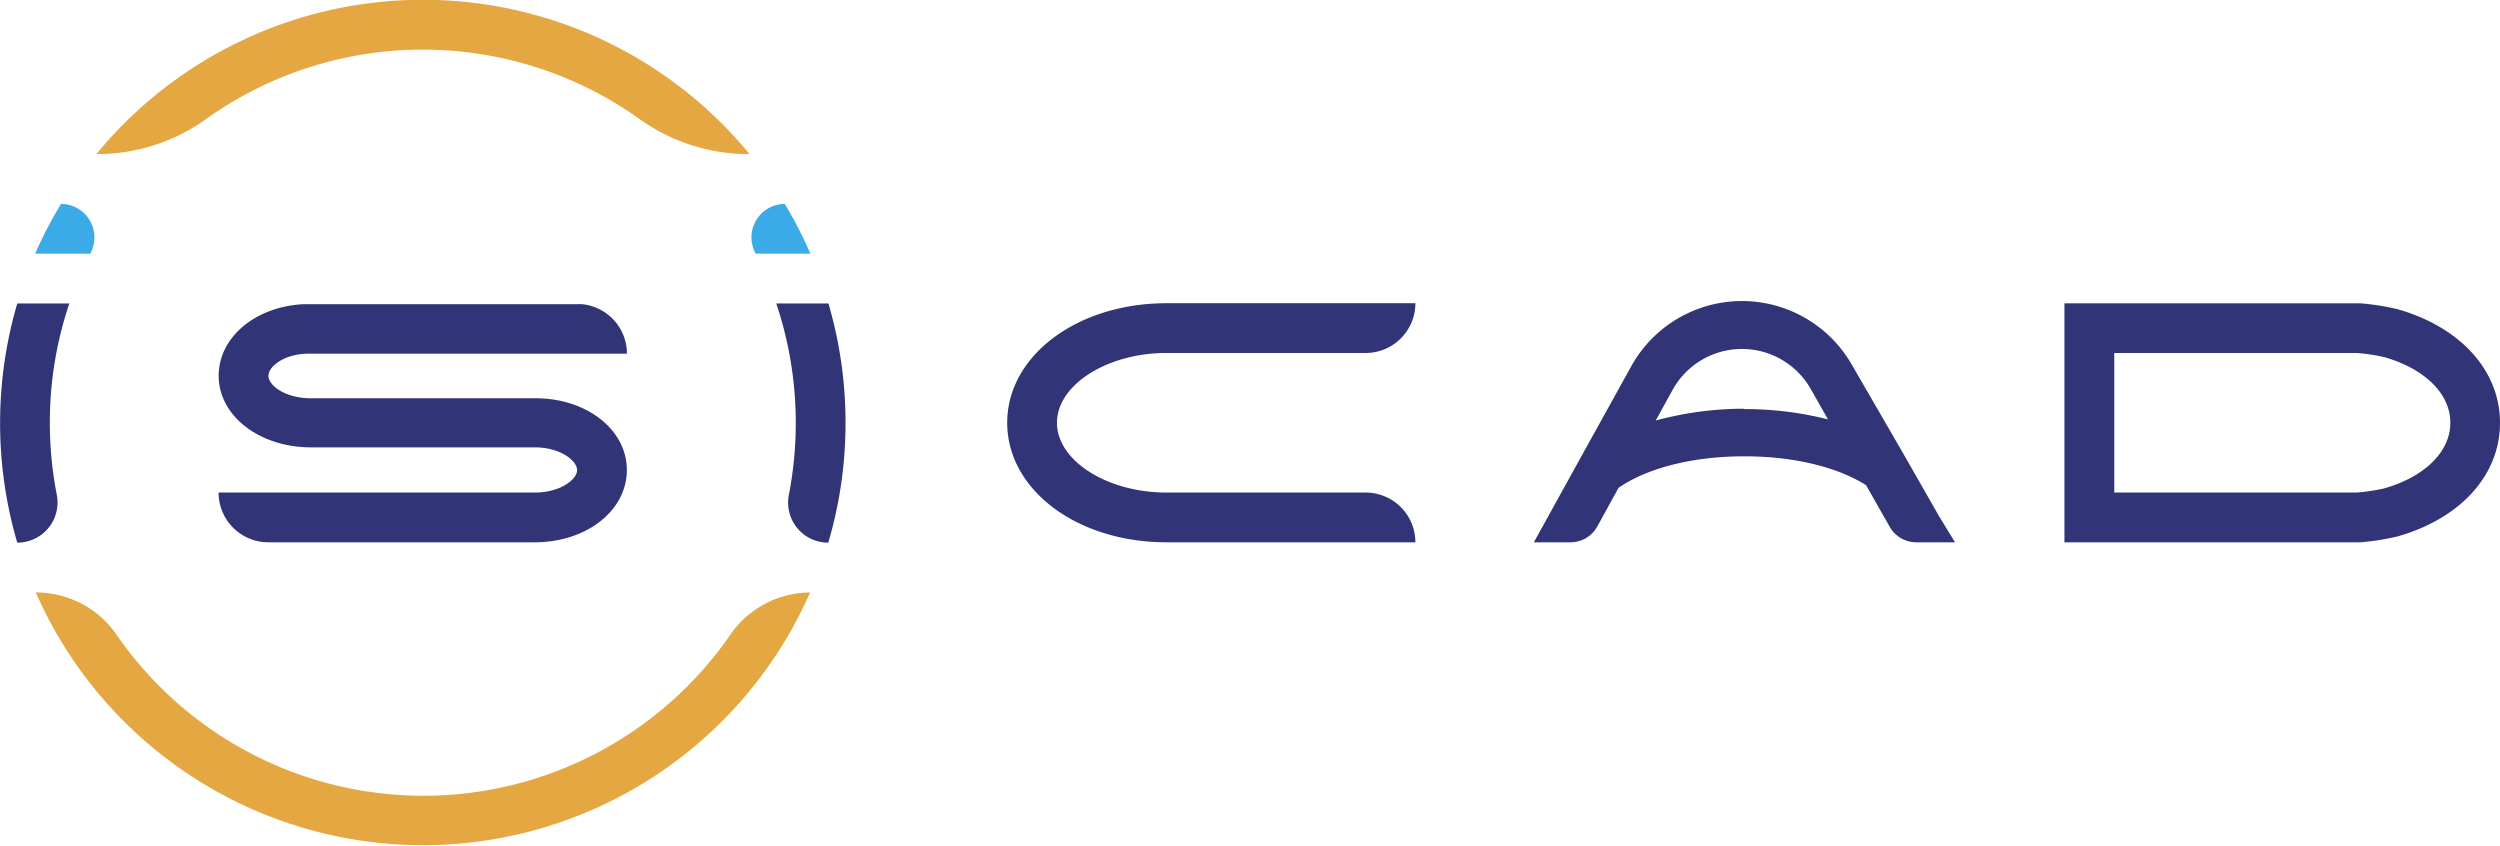 <svg xmlns="http://www.w3.org/2000/svg" viewBox="0 0 279.41 94.5"><defs><style>.cls-1{fill:#313476;}.cls-2{fill:#e4a741;}.cls-3{fill:#3aabe6;}</style></defs><g id="Calque_2" data-name="Calque 2"><g id="Proposition_1" data-name="Proposition 1"><g id="Proposition_4" data-name="Proposition 4"><g id="D"><path class="cls-1" d="M267.93,34.55a27.71,27.71,0,0,0-4.13-.65H230.73V60.61H263.8a27.71,27.71,0,0,0,4.13-.65c7.08-2,11.48-6.87,11.48-12.7S275,36.55,267.93,34.55ZM266.42,54.6a23.25,23.25,0,0,1-3,.45H236.3V39.45h27.13a23.25,23.25,0,0,1,3,.45c4.58,1.3,7.43,4.11,7.43,7.35S271,53.3,266.42,54.6Z"/></g><path class="cls-1" d="M216.71,57.68v0l-4-7L207,40.82a14.15,14.15,0,0,0-24.71.16l-5.54,10h0l-3.6,6.52-1.72,3.11h4.08a3.4,3.4,0,0,0,3-1.76l.1-.17,2.28-4.15c2.71-1.91,7.61-3.53,14.06-3.53,6.13,0,10.83,1.45,13.61,3.23l2.65,4.66a3.41,3.41,0,0,0,3,1.72h4.29Zm-21.8-12A37.66,37.66,0,0,0,185.05,47l1.89-3.43a8.85,8.85,0,0,1,15.44-.09l1.92,3.39A38.13,38.13,0,0,0,194.91,45.72Z"/><path class="cls-1" d="M158.19,60.61H130.37c-10,0-17.8-5.87-17.8-13.36s7.82-13.36,17.8-13.36h27.82a5.56,5.56,0,0,1-5.57,5.56H130.37c-6.64,0-12.24,3.57-12.24,7.8s5.6,7.8,12.24,7.8h22.25a5.56,5.56,0,0,1,5.57,5.56Z"/><path class="cls-1" d="M70.06,52.54c0,4.53-4.52,8.07-10.29,8.07H30a5.56,5.56,0,0,1-5.57-5.56H59.77c2.89,0,4.73-1.49,4.73-2.51S62.66,50,59.77,50h-25C29,50,24.44,46.49,24.44,42c0-4.29,4.06-7.7,9.41-8,.29,0,.59,0,.89,0H64.5a5.44,5.44,0,0,1,.57,0,5.56,5.56,0,0,1,5,5.53H34.74C31.85,39.45,30,40.94,30,42s1.84,2.51,4.73,2.51h25C65.54,44.47,70.06,48,70.06,52.54Z"/><path class="cls-1" d="M6.35,55.32a4.24,4.24,0,0,1,.08.86,4.49,4.49,0,0,1-4.5,4.47,47.48,47.48,0,0,1,0-26.73H7.75A41.44,41.44,0,0,0,5.57,47.25,42.06,42.06,0,0,0,6.35,55.32Z"/><path class="cls-1" d="M94.5,47.25a47.08,47.08,0,0,1-1.93,13.4,4.48,4.48,0,0,1-4.41-5.32,42,42,0,0,0-1.4-21.41h5.83A47.3,47.3,0,0,1,94.5,47.25Z"/><path class="cls-2" d="M90.54,66.22A47.27,47.27,0,0,1,4,66.22H4a10.89,10.89,0,0,1,9,4.68,41.68,41.68,0,0,0,68.65,0,10.89,10.89,0,0,1,9-4.68Z"/><path class="cls-2" d="M83.73,17.22h-.28a20.92,20.92,0,0,1-12.09-4,41.69,41.69,0,0,0-48.21,0,20.86,20.86,0,0,1-12.09,4h-.29a47.25,47.25,0,0,1,73,0Z"/><path class="cls-3" d="M10.12,28.29l0,.06H3.93a47.21,47.21,0,0,1,2.89-5.56A3.75,3.75,0,0,1,10.12,28.29Z"/><path class="cls-3" d="M90.57,28.35H84.42l0-.07a3.74,3.74,0,0,1,3.29-5.49A47.21,47.21,0,0,1,90.57,28.35Z"/></g></g></g></svg>